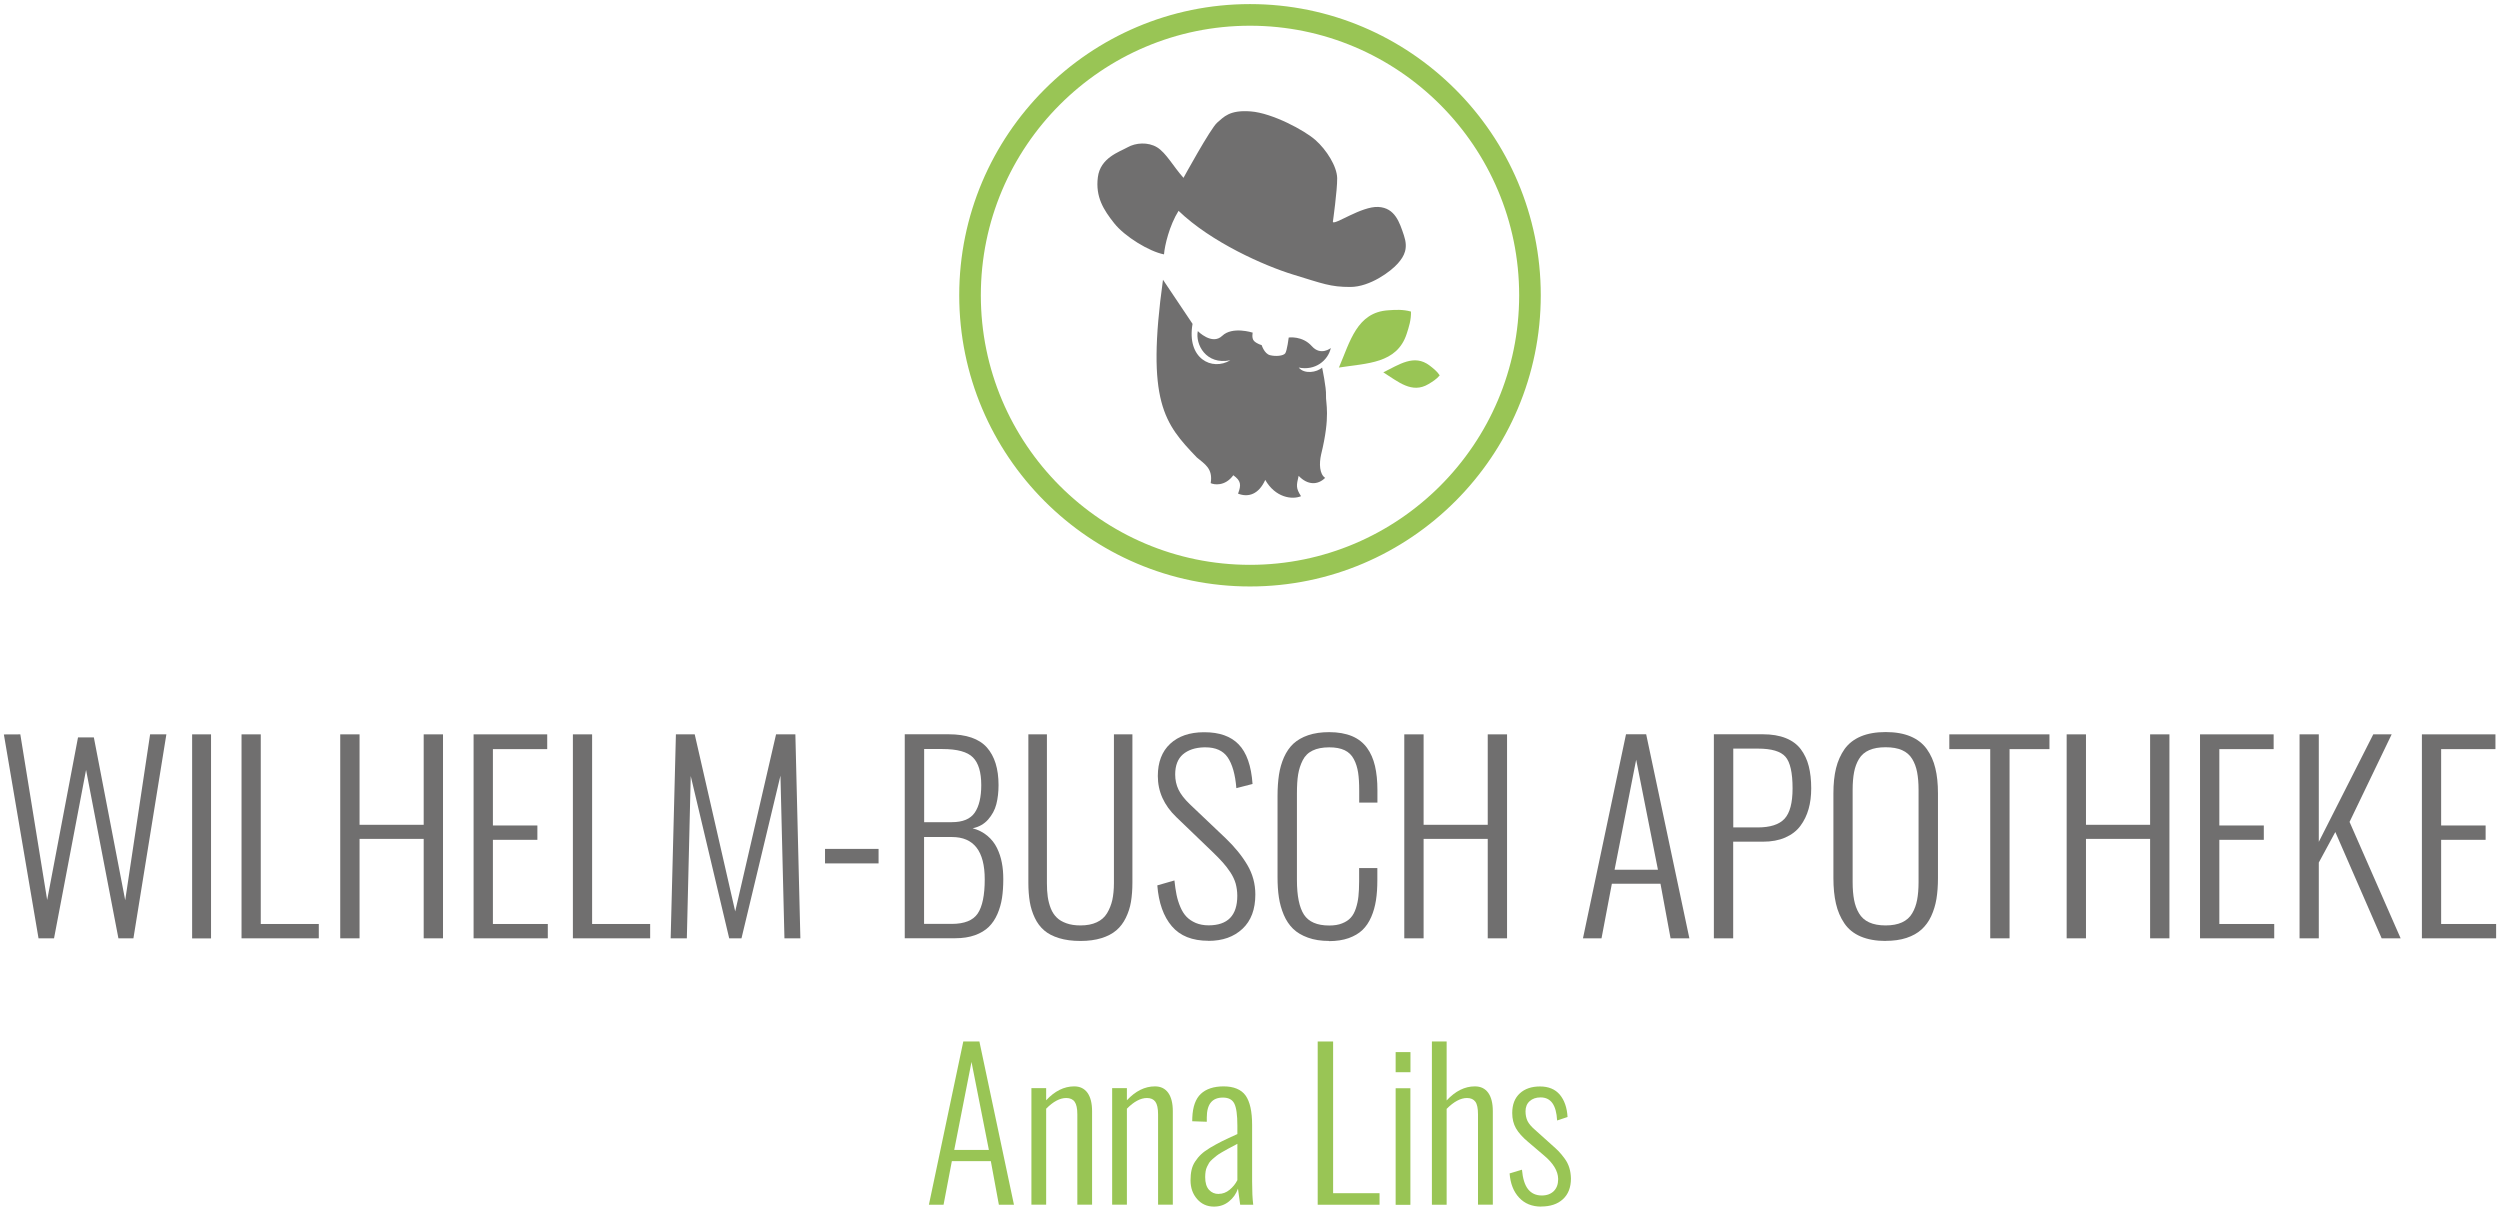<svg width="318" height="154" viewBox="0 0 318 154" fill="none" xmlns="http://www.w3.org/2000/svg">
<path d="M4.901 119.355L0.493 93.421L2.584 93.41L6 114.477L9.923 93.798H11.938L15.926 114.509L19.094 93.41H21.163L16.971 119.355H15.063L10.947 97.932L6.873 119.355H4.901Z" fill="#706F6F"/>
<path d="M26.843 93.41H24.439V119.366H26.843V93.41Z" fill="#706F6F"/>
<path d="M30.723 119.355V93.41H33.169V117.531H40.551V119.355H30.723Z" fill="#706F6F"/>
<path d="M43.278 119.355V93.41H45.735V104.914H53.893V93.41H56.35V119.355H53.893V106.706H45.735V119.355H43.278Z" fill="#706F6F"/>
<path d="M60.24 119.355V93.41H69.606V95.288H62.697V105.001H68.355V106.825H62.697V117.531H69.681V119.355H60.24Z" fill="#706F6F"/>
<path d="M72.871 119.355V93.41H75.317V117.531H82.7V119.355H72.871Z" fill="#706F6F"/>
<path d="M85.308 119.355L85.976 93.41H88.368L93.519 115.934L98.714 93.41H101.171L101.807 119.355H99.781L99.274 98.666L94.317 119.355H92.754L87.862 98.709L87.366 119.355H85.308Z" fill="#706F6F"/>
<path d="M111.754 107.98H104.943V109.825H111.754V107.98Z" fill="#706F6F"/>
<path d="M115.084 119.355V93.399H120.645C122.908 93.399 124.535 93.96 125.527 95.072C126.518 96.194 127.014 97.781 127.014 99.864C127.014 100.759 126.917 101.569 126.734 102.292C126.551 103.015 126.195 103.663 125.689 104.245C125.182 104.817 124.525 105.195 123.716 105.357C124.449 105.551 125.074 105.875 125.602 106.318C126.13 106.76 126.529 107.278 126.82 107.872C127.111 108.476 127.316 109.091 127.434 109.739C127.564 110.386 127.618 111.088 127.618 111.832C127.618 112.707 127.564 113.505 127.456 114.218C127.348 114.93 127.154 115.61 126.874 116.257C126.594 116.905 126.227 117.455 125.775 117.898C125.322 118.34 124.74 118.696 124.018 118.955C123.296 119.214 122.466 119.344 121.518 119.344H115.095L115.084 119.355ZM117.541 104.58H121.076C122.466 104.58 123.425 104.181 123.986 103.371C124.535 102.573 124.816 101.396 124.816 99.864C124.816 98.223 124.46 97.047 123.76 96.345C123.059 95.633 121.766 95.277 119.88 95.277H117.552V104.569L117.541 104.58ZM117.541 117.52H121.055C122.671 117.52 123.77 117.078 124.363 116.203C124.956 115.329 125.258 113.872 125.258 111.854C125.258 108.26 123.867 106.469 121.087 106.469H117.541V117.52Z" fill="#706F6F"/>
<path d="M137.435 119.689C136.401 119.689 135.496 119.571 134.72 119.333C133.933 119.096 133.297 118.761 132.812 118.34C132.327 117.919 131.928 117.39 131.627 116.754C131.325 116.117 131.109 115.437 130.991 114.725C130.872 114.012 130.808 113.192 130.808 112.275V93.41H133.168V112.35C133.168 112.998 133.2 113.581 133.276 114.088C133.351 114.595 133.48 115.092 133.663 115.556C133.847 116.02 134.105 116.408 134.418 116.711C134.73 117.024 135.14 117.261 135.657 117.444C136.164 117.628 136.756 117.714 137.435 117.714C138.244 117.714 138.933 117.585 139.505 117.315C140.076 117.056 140.507 116.667 140.819 116.16C141.121 115.653 141.347 115.092 141.488 114.477C141.617 113.861 141.692 113.149 141.692 112.35V93.41H144.042V112.275C144.042 113.181 143.977 114.002 143.858 114.714C143.74 115.426 143.514 116.117 143.201 116.754C142.889 117.39 142.49 117.919 141.994 118.34C141.498 118.761 140.873 119.096 140.097 119.333C139.332 119.571 138.448 119.689 137.446 119.689" fill="#706F6F"/>
<path d="M153.719 119.668C151.661 119.668 150.109 119.053 149.053 117.811C147.997 116.57 147.383 114.843 147.21 112.62L149.387 111.994C149.462 112.685 149.549 113.289 149.656 113.818C149.764 114.347 149.926 114.865 150.141 115.372C150.357 115.88 150.616 116.29 150.928 116.613C151.241 116.937 151.629 117.196 152.103 117.401C152.577 117.596 153.116 117.703 153.73 117.703C156.166 117.703 157.383 116.452 157.383 113.948C157.383 113.397 157.308 112.879 157.179 112.394C157.039 111.908 156.812 111.433 156.511 110.969C156.198 110.505 155.885 110.084 155.541 109.706C155.207 109.329 154.765 108.875 154.215 108.346L149.624 103.932C148.061 102.432 147.275 100.684 147.275 98.709C147.275 96.95 147.803 95.579 148.848 94.608C149.894 93.636 151.316 93.151 153.105 93.14H153.213C155.099 93.14 156.543 93.647 157.545 94.672C158.569 95.719 159.162 97.403 159.323 99.723L157.265 100.252C157.125 98.504 156.748 97.187 156.144 96.313C155.562 95.482 154.625 95.061 153.331 95.061H153.148C152.017 95.093 151.122 95.396 150.465 95.957C149.818 96.518 149.484 97.371 149.484 98.504C149.484 99.216 149.624 99.853 149.904 100.436C150.185 101.018 150.648 101.623 151.316 102.27L155.885 106.609C157.06 107.731 157.987 108.875 158.666 110.03C159.345 111.185 159.679 112.437 159.679 113.775C159.679 115.664 159.14 117.121 158.041 118.146C156.952 119.171 155.508 119.678 153.719 119.678" fill="#706F6F"/>
<path d="M169.066 119.689C168.042 119.689 167.147 119.549 166.371 119.268C165.595 118.988 164.96 118.61 164.485 118.146C164 117.671 163.602 117.088 163.3 116.376C162.998 115.664 162.793 114.93 162.675 114.153C162.556 113.376 162.503 112.512 162.503 111.552V101.234C162.503 100.231 162.567 99.335 162.686 98.547C162.804 97.759 163.02 97.014 163.322 96.324C163.634 95.633 164.033 95.05 164.518 94.597C165.014 94.144 165.639 93.777 166.404 93.518C167.169 93.259 168.063 93.129 169.066 93.129C170.197 93.129 171.167 93.302 171.975 93.636C172.773 93.971 173.409 94.478 173.883 95.126C174.357 95.773 174.691 96.55 174.896 97.425C175.101 98.299 175.208 99.324 175.208 100.49V102.087H172.891V100.565C172.891 99.648 172.848 98.882 172.751 98.266C172.654 97.651 172.482 97.079 172.212 96.572C171.943 96.054 171.555 95.676 171.038 95.428C170.521 95.18 169.863 95.061 169.076 95.061C168.225 95.061 167.514 95.201 166.964 95.471C166.404 95.741 165.983 96.151 165.703 96.712C165.423 97.263 165.229 97.867 165.121 98.525C165.014 99.173 164.97 99.982 164.97 100.932V111.951C164.97 113.969 165.272 115.426 165.865 116.344C166.468 117.261 167.535 117.725 169.076 117.725C169.712 117.725 170.262 117.639 170.715 117.455C171.178 117.272 171.544 117.034 171.814 116.732C172.094 116.43 172.309 116.031 172.471 115.534C172.633 115.038 172.741 114.531 172.794 114.002C172.848 113.473 172.881 112.847 172.881 112.113V110.419H175.198V111.94C175.198 112.89 175.144 113.743 175.025 114.498C174.907 115.254 174.713 115.966 174.422 116.635C174.131 117.304 173.764 117.855 173.301 118.297C172.838 118.74 172.256 119.074 171.544 119.333C170.833 119.581 170.003 119.711 169.055 119.711" fill="#706F6F"/>
<path d="M178.625 119.355V93.41H181.082V104.914H189.24V93.41H191.697V119.355H189.24V106.706H181.082V119.355H178.625Z" fill="#706F6F"/>
<path d="M201.353 119.355L206.828 93.399H209.393L214.889 119.355H212.497L211.214 112.415H205.028L203.713 119.355H201.353V119.355ZM205.373 110.634H210.891L208.121 96.637L205.373 110.634Z" fill="#706F6F"/>
<path d="M218.004 119.355V93.399H224.222C225.353 93.399 226.334 93.561 227.142 93.885C227.951 94.208 228.597 94.683 229.061 95.299C229.524 95.924 229.869 96.637 230.074 97.457C230.279 98.266 230.386 99.205 230.386 100.274C230.386 101.234 230.279 102.108 230.052 102.907C229.826 103.706 229.481 104.418 229.007 105.055C228.533 105.692 227.897 106.177 227.089 106.533C226.28 106.889 225.332 107.062 224.254 107.062H220.461V119.355H218.004ZM220.461 105.249H223.575C225.17 105.249 226.313 104.882 226.992 104.148C227.671 103.414 228.015 102.13 228.015 100.285C228.015 98.288 227.714 96.95 227.11 96.259C226.507 95.568 225.343 95.223 223.608 95.223H220.472V105.26L220.461 105.249Z" fill="#706F6F"/>
<path d="M239.87 119.689C238.62 119.689 237.553 119.495 236.669 119.117C235.786 118.74 235.096 118.178 234.6 117.444C234.104 116.711 233.749 115.88 233.533 114.941C233.318 114.002 233.21 112.922 233.21 111.692V100.921C233.21 99.702 233.318 98.633 233.544 97.716C233.77 96.799 234.137 95.989 234.632 95.277C235.139 94.575 235.829 94.036 236.702 93.669C237.574 93.302 238.631 93.118 239.859 93.118C241.088 93.118 242.144 93.302 243.017 93.669C243.89 94.036 244.579 94.575 245.086 95.277C245.592 95.989 245.959 96.799 246.174 97.716C246.401 98.633 246.509 99.702 246.509 100.911V111.714C246.509 112.685 246.444 113.559 246.315 114.347C246.185 115.124 245.959 115.858 245.646 116.538C245.334 117.218 244.914 117.779 244.418 118.232C243.922 118.686 243.286 119.042 242.51 119.301C241.734 119.56 240.851 119.678 239.848 119.678M237.758 117.326C238.318 117.585 239.019 117.714 239.848 117.714C240.678 117.714 241.379 117.585 241.939 117.326C242.5 117.067 242.931 116.689 243.232 116.171C243.534 115.664 243.739 115.092 243.857 114.466C243.976 113.84 244.041 113.084 244.041 112.21V100.468C244.041 99.594 243.976 98.838 243.857 98.223C243.739 97.597 243.534 97.036 243.232 96.54C242.931 96.043 242.5 95.665 241.939 95.417C241.379 95.169 240.678 95.05 239.848 95.05C239.019 95.05 238.318 95.169 237.758 95.417C237.197 95.665 236.766 96.032 236.464 96.54C236.163 97.036 235.958 97.597 235.839 98.223C235.721 98.838 235.656 99.594 235.656 100.468V112.21C235.656 113.084 235.721 113.84 235.839 114.466C235.958 115.092 236.163 115.664 236.464 116.171C236.766 116.678 237.187 117.067 237.758 117.326Z" fill="#706F6F"/>
<path d="M253.158 119.355V95.288H247.953V93.41H260.691V95.288H255.615V119.355H253.158Z" fill="#706F6F"/>
<path d="M262.879 119.355V93.41H265.336V104.914H273.494V93.41H275.951V119.355H273.494V106.706H265.336V119.355H262.879Z" fill="#706F6F"/>
<path d="M279.842 119.355V93.41H289.207V95.288H282.299V105.001H287.957V106.825H282.299V117.531H289.282V119.355H279.842Z" fill="#706F6F"/>
<path d="M292.504 119.355V93.41H294.951V107.084L301.88 93.41H304.219L298.863 104.548L305.361 119.355H302.947L297.052 105.832L294.951 109.717V119.355H292.504Z" fill="#706F6F"/>
<path d="M308.066 119.355V93.41H317.421V95.288H310.513V105.001H316.171V106.825H310.513V117.531H317.507V119.355H308.066Z" fill="#706F6F"/>
<path d="M118.156 153.243L122.531 132.478H124.579L128.976 153.243H127.057L126.033 147.696H121.076L120.02 153.243H118.134H118.156ZM121.367 146.271H125.786L123.576 135.079L121.378 146.271H121.367Z" fill="#99C555"/>
<path d="M131.196 153.243V138.414H133.071V139.957C134.159 138.781 135.356 138.187 136.638 138.187C137.371 138.187 137.931 138.457 138.33 139.008C138.718 139.558 138.912 140.335 138.912 141.339V153.232H137.037V141.738C137.037 140.983 136.918 140.454 136.692 140.141C136.466 139.828 136.11 139.666 135.625 139.666C134.817 139.666 133.965 140.119 133.071 141.026V153.232H131.196V153.243Z" fill="#99C555"/>
<path d="M141.466 153.243V138.414H143.341V139.957C144.43 138.781 145.626 138.187 146.908 138.187C147.641 138.187 148.202 138.457 148.6 139.008C148.988 139.558 149.182 140.335 149.182 141.339V153.232H147.307V141.738C147.307 140.983 147.189 140.454 146.962 140.141C146.736 139.828 146.38 139.666 145.895 139.666C145.087 139.666 144.236 140.119 143.341 141.026V153.232H141.466V153.243Z" fill="#99C555"/>
<path d="M154.409 153.48C153.547 153.48 152.825 153.156 152.275 152.52C151.715 151.883 151.435 151.084 151.435 150.145C151.435 149.649 151.478 149.217 151.564 148.829C151.65 148.44 151.801 148.073 152.027 147.739C152.254 147.393 152.502 147.091 152.782 146.832C153.051 146.573 153.439 146.293 153.935 145.99C154.431 145.699 154.937 145.418 155.433 145.17C155.929 144.922 156.586 144.62 157.394 144.253V143.184C157.394 141.824 157.265 140.886 157.006 140.378C156.748 139.86 156.263 139.612 155.551 139.612C154.183 139.612 153.504 140.454 153.504 142.148V142.688L151.65 142.623C151.65 142.386 151.65 142.235 151.661 142.17C151.715 140.778 152.081 139.763 152.749 139.137C153.418 138.511 154.388 138.187 155.648 138.187C156.909 138.187 157.89 138.576 158.44 139.353C158.989 140.13 159.269 141.371 159.269 143.087V150.296C159.269 151.494 159.313 152.466 159.41 153.243H157.75L157.47 151.192C157.243 151.84 156.866 152.39 156.327 152.822C155.788 153.264 155.153 153.48 154.409 153.48M155.023 151.861C155.519 151.861 155.982 151.689 156.403 151.343C156.823 150.998 157.157 150.588 157.394 150.113V145.494C157.394 145.494 157.265 145.559 157.157 145.623C156.748 145.839 156.435 146.012 156.22 146.12C156.004 146.239 155.745 146.379 155.433 146.562C155.131 146.735 154.905 146.886 154.754 147.005C154.603 147.124 154.431 147.264 154.237 147.436C154.043 147.609 153.903 147.76 153.806 147.901C153.719 148.052 153.633 148.214 153.536 148.408C153.439 148.602 153.385 148.796 153.353 149.012C153.321 149.228 153.299 149.455 153.299 149.724C153.299 150.448 153.461 150.987 153.784 151.343C154.107 151.699 154.517 151.872 155.013 151.872" fill="#99C555"/>
<path d="M167.611 153.243V132.478H169.572V151.775H175.478V153.243H167.611Z" fill="#99C555"/>
<path d="M177.526 133.827H179.411V136.385H177.526V133.827ZM177.526 138.425H179.401V153.254H177.526V138.425Z" fill="#99C555"/>
<path d="M182.138 153.243V132.478H184.013V139.979C185.123 138.781 186.319 138.187 187.602 138.187C188.346 138.187 188.906 138.457 189.305 139.008C189.693 139.558 189.887 140.335 189.887 141.339V153.232H188.001V141.738C188.001 140.983 187.893 140.454 187.667 140.141C187.44 139.828 187.085 139.666 186.6 139.666C185.791 139.666 184.929 140.13 184.013 141.047V153.243H182.138Z" fill="#99C555"/>
<path d="M196.051 153.48C194.876 153.48 193.939 153.103 193.228 152.336C192.527 151.581 192.118 150.555 192.021 149.26L193.594 148.786C193.691 149.908 193.95 150.739 194.37 151.268C194.79 151.797 195.372 152.066 196.116 152.066C196.762 152.066 197.28 151.872 197.657 151.494C198.012 151.128 198.196 150.631 198.196 150.016V149.93C198.174 148.947 197.571 147.955 196.396 146.972L194.381 145.256C193.669 144.663 193.152 144.08 192.829 143.519C192.516 142.968 192.355 142.321 192.355 141.587C192.355 140.497 192.678 139.666 193.325 139.072C193.96 138.49 194.812 138.198 195.889 138.198C196.967 138.198 197.818 138.544 198.411 139.245C198.993 139.947 199.327 140.896 199.392 142.083L198.066 142.526C198.012 141.533 197.808 140.799 197.463 140.314C197.118 139.839 196.622 139.59 195.965 139.59C195.383 139.59 194.919 139.752 194.564 140.076C194.219 140.389 194.047 140.821 194.047 141.35C194.047 141.835 194.133 142.245 194.305 142.602C194.478 142.947 194.801 143.325 195.264 143.724L197.355 145.602C197.732 145.926 198.034 146.217 198.271 146.454C198.508 146.703 198.756 147.005 199.025 147.372C199.295 147.739 199.489 148.127 199.618 148.548C199.748 148.969 199.812 149.422 199.823 149.908C199.823 151.041 199.478 151.926 198.799 152.541C198.12 153.167 197.193 153.469 196.019 153.469" fill="#99C555"/>
<path d="M159 0.52C138.599 0.52 122.014 17.14 122.014 37.559C122.014 57.978 138.61 74.599 159 74.599C179.39 74.599 195.986 57.978 195.986 37.559C195.986 17.14 179.39 0.52 159 0.52M159 71.847C140.119 71.847 124.762 56.468 124.762 37.559C124.762 18.651 140.119 3.272 159 3.272C177.881 3.272 193.238 18.651 193.238 37.559C193.238 56.468 177.881 71.847 159 71.847Z" fill="#99C555"/>
<path d="M170.305 46.754C173.851 46.193 177.687 46.279 178.927 42.47C179.207 41.617 179.508 40.689 179.476 39.631C178.452 39.34 177.482 39.405 176.588 39.469C172.59 39.718 171.728 43.463 170.305 46.765" fill="#99C555"/>
<path d="M175.952 47.359C177.838 48.535 179.595 50.132 181.718 48.848C182.192 48.557 182.709 48.255 183.13 47.747C182.774 47.197 182.289 46.841 181.847 46.495C179.875 44.995 177.957 46.387 175.963 47.359" fill="#99C555"/>
<path d="M159.323 42.308C159.323 42.308 156.758 41.477 155.465 42.718C154.172 43.959 152.361 42.114 152.361 42.114C152.027 43.765 153.374 46.463 156.5 45.826C154.161 47.229 150.917 45.621 151.693 41.196L147.932 35.584C145.777 51.136 148.105 53.877 152.232 58.184C153.224 59.025 154.312 59.587 154 61.454C154.388 61.648 155.81 61.918 156.877 60.45C157.847 61.151 157.912 61.648 157.48 62.792C158.817 63.31 160.121 62.857 160.94 61.043C162.222 63.299 164.367 63.59 165.488 63.116C164.83 62.08 164.895 61.777 165.186 60.525C166.318 61.723 167.622 61.723 168.559 60.784C167.837 60.31 167.783 58.971 168.042 57.827C169.27 52.841 168.613 51.287 168.667 50.305C168.721 49.323 168.171 46.754 168.171 46.754C167.514 47.37 165.919 47.629 165.197 46.754C167.32 47.186 168.926 45.837 169.281 44.272C169.281 44.272 167.999 45.308 166.867 44.035C165.66 42.675 163.925 42.934 163.925 42.934C163.925 42.934 163.72 44.596 163.483 44.941C163.235 45.276 162.276 45.362 161.543 45.179C160.821 44.995 160.487 43.905 160.487 43.905C160.487 43.905 159.884 43.733 159.528 43.387C159.172 43.042 159.345 42.308 159.345 42.308" fill="#706F6F"/>
<path d="M178.582 29.951C178.032 28.321 177.461 26.432 175.316 26.324C173.172 26.216 169.712 28.699 169.54 28.224C169.54 28.224 170.111 24.166 170.089 22.666C170.068 21.166 168.721 19.04 167.32 17.809C165.93 16.579 161.845 14.388 159.108 14.172C156.37 13.956 155.659 14.895 154.829 15.597C154 16.298 150.54 22.622 150.54 22.622C149.268 21.209 148.331 19.439 147.178 18.737C146.025 18.036 144.451 18.154 143.427 18.737C142.393 19.32 139.946 20.065 139.645 22.558C139.332 25.051 140.378 26.702 141.725 28.396C143.061 30.091 146.197 32.001 148.061 32.357C148.148 31.224 148.751 28.677 149.904 26.832V26.81C154.086 30.835 160.854 33.814 164.485 34.926C168.3 36.091 169.227 36.502 171.749 36.502C174.271 36.502 176.933 34.505 177.795 33.523C178.657 32.551 179.131 31.591 178.582 29.951" fill="#706F6F"/>
</svg>
